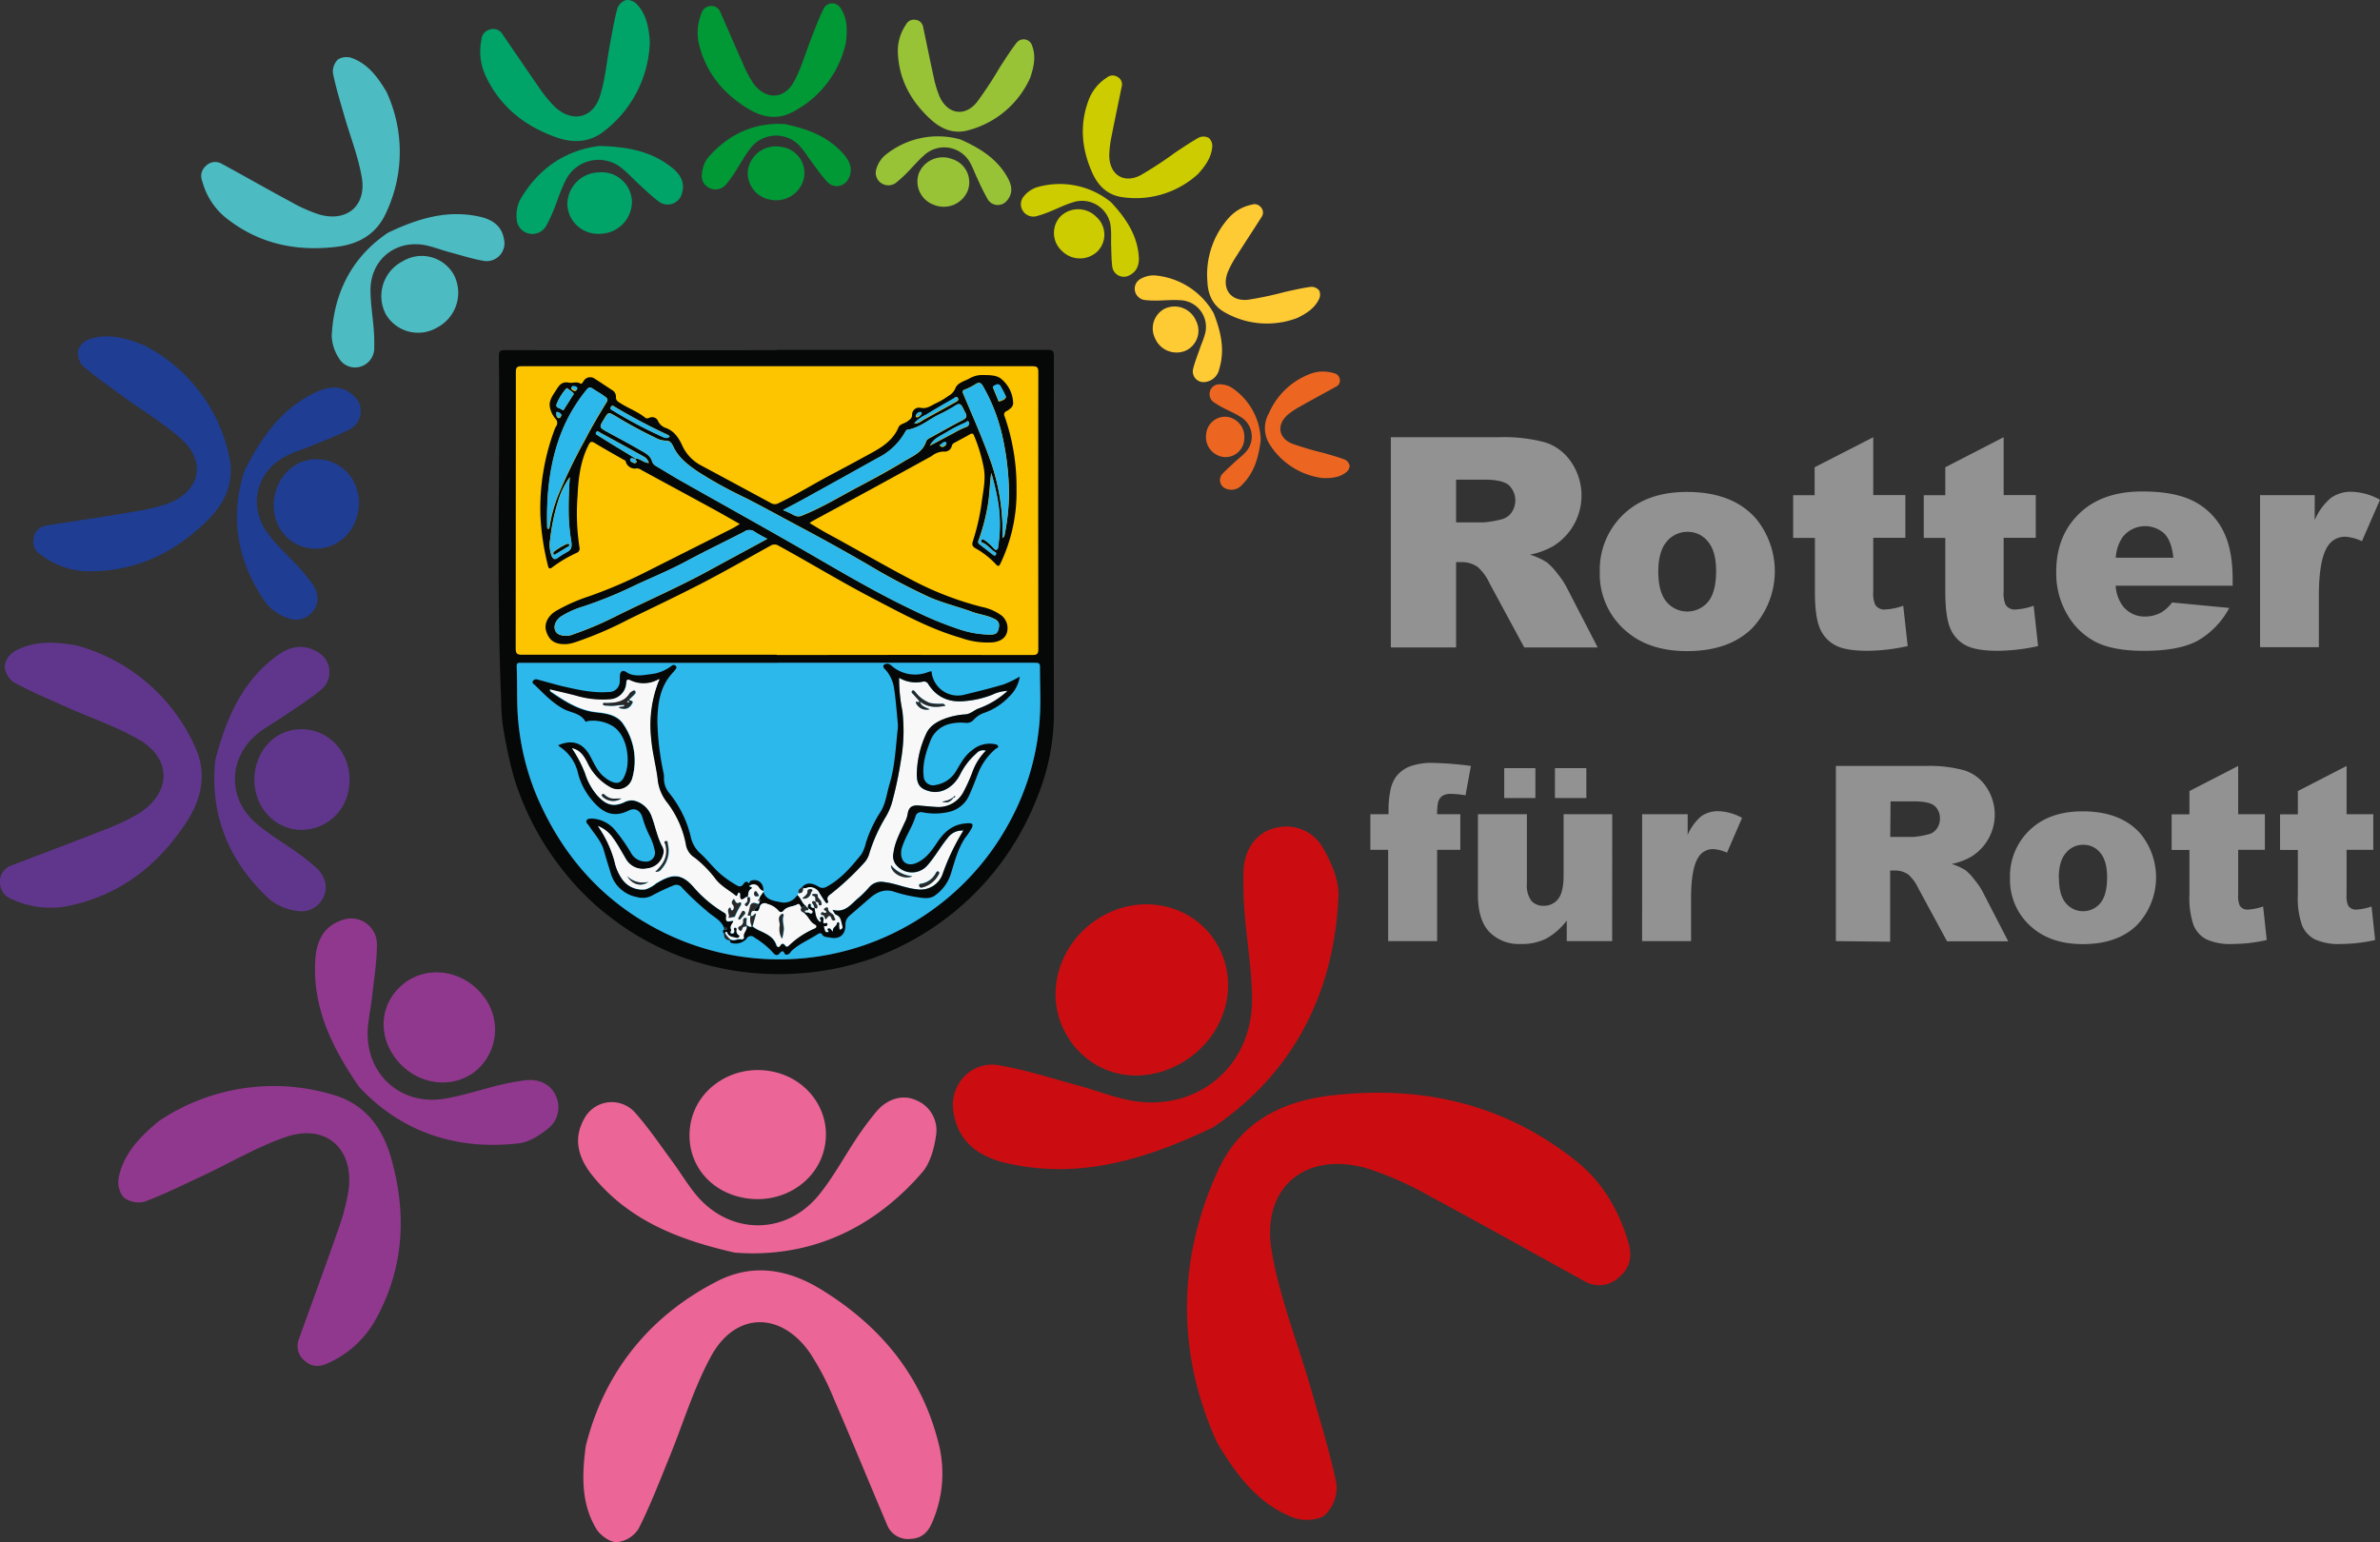 <svg xmlns="http://www.w3.org/2000/svg" xmlns:xlink="http://www.w3.org/1999/xlink" viewBox="0 0 534.8 346.57"><rect x="0" y="0" width="534.8" height="346.57" fill="#333333" stroke="none"/><defs><style>.cls-1{fill:none;}.cls-2{clip-path:url(#clip-path);}.cls-3{fill:#060808;}.cls-4{fill:#fdc500;}.cls-5{fill:#2db8ec;}.cls-6{fill:#f8f8f8;}.cls-7{fill:#282828;}.cls-8{fill:#919291;}.cls-9{fill:#cb0d11;}.cls-10,.cls-11,.cls-12,.cls-13,.cls-14,.cls-15,.cls-16,.cls-17,.cls-18,.cls-19,.cls-20,.cls-9{fill-rule:evenodd;}.cls-10{fill:#ec6597;}.cls-11{fill:#90388e;}.cls-12{fill:#60368d;}.cls-13{fill:#1f3d92;}.cls-14{fill:#4cbcc2;}.cls-15{fill:#00a469;}.cls-16{fill:#009936;}.cls-17{fill:#98c337;}.cls-18{fill:#cc0;}.cls-19{fill:#fecb35;}.cls-20{fill:#ec6622;}</style><clipPath id="clip-path" transform="translate(-15.07 -17.37)"><rect class="cls-1" x="127.11" y="96.01" width="124.78" height="140.28"/></clipPath></defs><g id="Wappen"><g class="cls-2"><g class="cls-2"><path class="cls-3" d="M189.58,96Q220,96,250.5,96c1,0,1.39.18,1.39,1.33q-.06,40.46,0,80.93a50.27,50.27,0,0,1-3.63,18A63.89,63.89,0,0,1,239,212.64a62.53,62.53,0,0,1-27.92,20.12,62.07,62.07,0,0,1-16,3.34,63.37,63.37,0,0,1-19.75-1.53A60.36,60.36,0,0,1,152,223.34a57.7,57.7,0,0,1-9.63-9.37,63.81,63.81,0,0,1-11.77-21.7A102.72,102.72,0,0,1,128,180a47.08,47.08,0,0,1-.32-5.46c-1.09-25.71-.19-51.42-.51-77.14,0-1.12.31-1.34,1.37-1.34q30.53.06,61.05,0m0,68.47q28.72,0,57.45,0c1.06,0,1.29-.27,1.29-1.31q0-31.12,0-62.26c0-1-.2-1.32-1.29-1.32q-57.39,0-114.78,0c-1.05,0-1.31.25-1.31,1.31q.06,31.08,0,62.15c0,1.15.27,1.43,1.43,1.43q28.61-.06,57.21,0m.39,1.81H136.86c-1.64,0-3.28,0-4.92,0-.6,0-.8.14-.78.79.08,2.59.07,5.19.12,7.78a57.12,57.12,0,0,0,4.59,21.83c5.34,12.31,13.59,22,25.39,28.65a58.8,58.8,0,0,0,80.63-23.23A56.28,56.28,0,0,0,248.74,178c.17-3.31,0-6.61,0-9.92,0-1.71.07-1.71-1.68-1.71H190" transform="translate(-15.07 -17.37)"/><path class="cls-4" d="M189.6,164.51q-28.6,0-57.21,0c-1.16,0-1.43-.28-1.43-1.43Q131,132,131,101c0-1.06.26-1.31,1.31-1.31q57.39,0,114.78,0c1.09,0,1.29.3,1.29,1.32q-.06,31.14,0,62.26c0,1-.23,1.31-1.3,1.31q-28.71-.06-57.44,0" transform="translate(-15.07 -17.37)"/><path class="cls-5" d="M190,166.32h57.08c1.75,0,1.69,0,1.68,1.71,0,3.31.16,6.61,0,9.92a56.28,56.28,0,0,1-6.85,24.18,58.23,58.23,0,0,1-19.57,21.26,58.78,58.78,0,0,1-61.06,2c-11.8-6.6-20-16.34-25.39-28.65a57.12,57.12,0,0,1-4.59-21.83c-.05-2.59,0-5.19-.12-7.78,0-.65.18-.8.78-.79,1.64,0,3.28,0,4.92,0H190" transform="translate(-15.07 -17.37)"/><path class="cls-3" d="M196.9,134.87c1.57.92,3,1.84,4.58,2.67,6.34,3.44,12.56,7.09,19,10.43a71.25,71.25,0,0,0,15.25,5.81,11,11,0,0,1,4.05,1.68,3.64,3.64,0,0,1,1.61,3.85c-.35,1.59-1.68,2.22-3.21,2.42a17.68,17.68,0,0,1-7.18-1c-6.76-1.94-12.88-5.26-19.06-8.5C204.47,148.39,197.33,144,190,140a1.64,1.64,0,0,0-1.77,0c-5.13,2.84-10.22,5.75-15.42,8.45-5.46,2.82-11,5.45-16.54,8.14a83.07,83.07,0,0,1-11.84,5.08,8.38,8.38,0,0,1-2.21.47c-2.47.07-3.79-.81-4.44-3-.46-1.52.36-3.31,2.13-4.41a39,39,0,0,1,7.53-3.35,106.28,106.28,0,0,0,12.2-5.18l19.86-10c.56-.28,1.09-.63,1.82-1.06-2.23-1.26-4.29-2.45-6.39-3.59-5.25-2.87-10.52-5.71-15.77-8.57a1.74,1.74,0,0,0-1-.35,2.11,2.11,0,0,1-2.49-1.56c-.08-.25-.34-.31-.54-.42-2.15-1.23-4.32-2.44-6.43-3.72-.7-.43-1-.31-1.34.38-1.88,3.64-2.33,7.59-2.51,11.58a50,50,0,0,0,.44,11.53,1,1,0,0,1-.64,1.2,29.75,29.75,0,0,0-5.54,3.29c-.58.45-.78.13-.9-.36a57.89,57.89,0,0,1-1.71-11.32A50.79,50.79,0,0,1,139.65,114a4.3,4.3,0,0,1,.34-.76,1.34,1.34,0,0,0-.16-1.83,5.57,5.57,0,0,1-1.24-2.83c-.12-1.23.67-2.36,1.34-3.38s1.22-2.19,3-1.83c.74.16,1.64-.3,2.49.17.43.24.58-.26.79-.53a1.71,1.71,0,0,1,2.51-.52c1.32.82,2.6,1.71,3.9,2.55a1.66,1.66,0,0,1,.86,1.49c-.06.82.41,1.09,1,1.45,1.81,1.17,3.88,1.89,5.57,3.26.37.3.67.08,1,0a1.43,1.43,0,0,1,1.85.67,2.91,2.91,0,0,0,1.76,1.63c2,.72,3,2.36,3.81,4.16a9.58,9.58,0,0,0,4.38,4.4q7.75,4.16,15.49,8.35a1.68,1.68,0,0,0,1.68,0c3.78-1.81,7.34-4,11.05-6q4.92-2.59,9.8-5.27c2.53-1.39,4.91-2.92,6.1-5.78.32-.77,1.4-.84,2.05-1.36.49-.4,1-.63,1-1.45a1.57,1.57,0,0,1,1.87-1.58c1.56.35,2.56-.63,3.75-1.13a17.21,17.21,0,0,0,2.56-1.54,3.49,3.49,0,0,0,1.56-1.73c.46-1.18,1.88-1.54,3-2.1a5.91,5.91,0,0,1,2.6-.85c1.52,0,3.36-.08,4.48.7a7.26,7.26,0,0,1,2.89,5.53c.06.89-.76,1.47-1.5,1.89a.8.8,0,0,0-.42,1.15,48.07,48.07,0,0,1,2.68,16.31,37.07,37.07,0,0,1-3.52,16.58c-.26.52-.44,1.14-1.13.35a18.84,18.84,0,0,0-4.6-3.59c-.74-.44-.8-.87-.54-1.65a49.31,49.31,0,0,0,2-8.94c.32-2.41.86-4.77.47-7.23a35.76,35.76,0,0,0-2.24-7.52c-.2-.5-.47-.52-.9-.27-1.15.66-2.31,1.27-3.47,1.9a1.05,1.05,0,0,0-.61.69,1.61,1.61,0,0,1-1.79,1.29,4.35,4.35,0,0,0-2.71,1q-7.4,4.08-14.8,8.11c-4.07,2.22-8.14,4.41-12.21,6.62a3.84,3.84,0,0,0-.44.35m23.53-22.38c.91.11,1.53-.52,2.24-.91,2.37-1.29,4.72-2.6,7.08-3.9.37-.2.76-.46.48-.91s-.64,0-.9.13c-2.1,1.21-4.2,2.41-6.26,3.69a7.1,7.1,0,0,0-2.62,1.92l-.13.11.09,0s0-.1,0-.15m-62.62,7.89c1.08,0,1.83,1,3,1a2.29,2.29,0,0,0-1.25-1.48c-3.23-1.8-6.47-3.57-9.72-5.34-.24-.13-.55-.48-.82-.08s.18.62.44.79c1.45.91,2.9,1.8,4.36,2.69l4,2.43c-.33.34-1-.48-1.16.3-.07.36.31.52.6.64a.59.59,0,0,0,.67,0c.4-.37-.29-.59-.13-.93M237.14,160c1.81,0,2.08-.21,2.36-1.66s-.7-1.78-1.59-2.16c-1.39-.59-2.91-.77-4.33-1.29-3.32-1.23-6.8-2-10-3.48a147.17,147.17,0,0,1-13.81-7.35q-6.94-4-14.07-7.83c-4.31-2.28-8.58-4.65-12.92-6.88a97.61,97.61,0,0,1-10.91-6c-2.16-1.49-4.3-3.08-5.47-5.55-.4-.84-.71-1.45-1.85-1.41a5.13,5.13,0,0,1-2.26-.68,100.15,100.15,0,0,1-8.88-4.82c-1.64-.94-1.63-1-2.59.61-1.18,1.92-1.18,1.92.85,3,2.37,1.3,4.77,2.57,7.11,3.93,1.09.63,2.35,1.19,2.77,2.49a1.82,1.82,0,0,0,.89,1.14c1.69,1,3.35,2,5,3,8.58,4.85,17.18,9.63,25.73,14.52,9.07,5.19,18,10.63,27.46,15.09a77.93,77.93,0,0,0,10.16,4.16,22.13,22.13,0,0,0,6.34,1.13m-49.7-21.52a28.66,28.66,0,0,1-2.77-1.54,2,2,0,0,0-2.41,0c-4.23,2.18-8.53,4.24-12.73,6.49-3.66,2-7.47,3.58-11.24,5.29a94.33,94.33,0,0,1-12.14,5,20.53,20.53,0,0,0-4.79,2.11c-1.9,1.12-2.24,3.39-.66,4.19a4.22,4.22,0,0,0,3.27-.07,75.35,75.35,0,0,0,9.66-4.12c7-3.46,14.08-6.54,20.9-10.27,4.22-2.31,8.46-4.59,12.91-7M191,132a22.26,22.26,0,0,1,2.39,1.11,2.08,2.08,0,0,0,2.1.06c4.34-1.74,8.31-4.19,12.43-6.36,3.48-1.84,7-3.72,10.33-5.77,1.88-1.15,4.17-2,4.94-4.44.12-.42.55-.66,1-.88,2.41-1.32,4.8-2.68,7.24-3.94.83-.43,1-.87.57-1.66-.26-.44-.46-.92-.71-1.37s-.66-.76-1.32-.34a36.39,36.39,0,0,1-3.77,2.08c-2.39,1.15-4.42,3-7.16,3.47a.56.56,0,0,0-.45.34,14.36,14.36,0,0,1-6.25,6q-8,4.49-16.09,8.94c-1.65.91-3.33,1.79-5.2,2.79m-52.76,4.25c.32-.19.29-.54.34-.84a33,33,0,0,1,1.74-6.41,121.81,121.81,0,0,1,6.21-12.87c1.47-2.87,3.13-5.64,4.81-8.39.32-.52.24-.79-.25-1.16-.9-.68-1.88-1.21-2.8-1.83-.67-.45-1-.33-1.45.24a36.58,36.58,0,0,0-5.45,9.1c-2.83,7-3.6,14.32-3.39,21.79a.37.37,0,0,0,.24.37m102.1,2a1.15,1.15,0,0,0,.47-.89,48.76,48.76,0,0,0,.94-9,60.81,60.81,0,0,0-1.62-13.57A40,40,0,0,0,236,104.26c-.42-.79-.86-1.15-1.76-.54a12.52,12.52,0,0,1-2.34,1.18c-.57.24-.63.45-.38,1,2.23,5.29,4.58,10.52,6.45,16a48.93,48.93,0,0,1,2.35,13.32c.06,1,0,2,0,3m-97.22-13.62a17.4,17.4,0,0,0-2.62,5.35,45.12,45.12,0,0,0-1.79,8.61,6.91,6.91,0,0,0,.38,3.86c.29.6.64.75,1.21.38a22.36,22.36,0,0,1,2.22-1.4c1-.48,1.06-1.2.95-2.15a47.23,47.23,0,0,1-.6-5.82,86.87,86.87,0,0,1,.25-8.83m94.7-1c-.38,2.59-.35,5.18-.85,7.72a43.74,43.74,0,0,1-2,7.47.64.64,0,0,0,.16.85l3.11,2.41c.21.16.45.24.59-.06a.36.36,0,0,0-.17-.57c-1-.55-1.63-1.64-2.74-2.06-.29-.11-.54-.31-.33-.62s.49-.17.74,0a12.21,12.21,0,0,1,1.87,1.65c.22.22.44.59.77.5s.36-.55.41-.9a31.79,31.79,0,0,0-.08-10.07,52.31,52.31,0,0,0-1.5-6.32m-72.28-8.17c-.09-.1-.14-.22-.24-.27-4.12-1.91-8.12-4-12-6.34-.28-.16-.62-.5-.91,0s.15.64.44.81a99.11,99.11,0,0,0,11,5.83c.52.23,1.19.59,1.78,0M142.44,104.6a2.44,2.44,0,0,0-.28.25,12.51,12.51,0,0,0-2,3.31c-.3.91.7.88,1.14,1.24s.57-.14.73-.4c.54-.83,1.06-1.66,1.58-2.5.18-.28.57-.58.2-.92a13.73,13.73,0,0,0-1.35-1m81.52,13,5.63-3a17.48,17.48,0,0,1,2.58-1.24.79.79,0,0,0,.58-1c-.25-.58-.61,0-.86.09a30.35,30.35,0,0,0-3.95,2c-1.44.94-3.19,1.49-4,3.26m17.15-11.09a22.64,22.64,0,0,0-1.28-2.45c-.36-.53-1-.24-1.4,0s-.11.62,0,.91c.26.66.55,1.31.82,2,.12.29.16.73.6.5s1.07-.29,1.25-.93m-99.85,4.06a1.46,1.46,0,0,0-.91-.64c-.36-.07-.25.27-.25.48,0,.39.14.77.53.81s.49-.33.63-.65m84.92,6.77c.58.64,1,.35,1.39,0,.16-.17.3-.51,0-.6-.58-.22-.84.42-1.43.63m-4-7c0-.26-.16-.39-.37-.37a1,1,0,0,0-.9.65.28.28,0,0,0,.27.41c.44,0,.69-.45,1-.69m-77.37-5.68c-.08-.32-.38-.42-.68-.5s-.64,0-.64.32.35.5.66.61.5-.11.66-.43" transform="translate(-15.07 -17.37)"/><path class="cls-6" d="M194.24,218.56l.28-.47c.86.09,1-.46,1-1.14a2.41,2.41,0,0,0,.6,0,2.35,2.35,0,0,1,3.12,1.14c.42.67.85,1.34,1.3,2,.09.13.2.4.44.22s.22-.32.17-.39c-.48-.77.09-1.27.55-1.6a59.93,59.93,0,0,0,7.5-7,5,5,0,0,0,1.24-2.25,36.54,36.54,0,0,1,3.66-8.11,14,14,0,0,0,1.5-3.58,86.26,86.26,0,0,0,1.87-8.87,38.36,38.36,0,0,0,.37-11.37,36.11,36.11,0,0,1-.73-7.44,7.34,7.34,0,0,0,5.16.9,1.12,1.12,0,0,1,1.44.6c2,3.08,4.92,4.14,8.45,3.7a21.34,21.34,0,0,0,5.89-1.4,8.25,8.25,0,0,1,3.28-.85l0,0c0,.3-.26.37-.42.53a19,19,0,0,1-6.07,3.49c-.94.41-1.72,1.19-2.79,1.27a16.66,16.66,0,0,0-4.54.92c-1.82.68-3.54,1.65-4.34,3.52a22.14,22.14,0,0,0-2.07,9.22c0,2.14.76,3.07,2.84,3.61,2.86.76,5.55-1.13,6.88-3.74a15.57,15.57,0,0,1,3.69-4.79,2,2,0,0,1,2.12-.59,13,13,0,0,0-3,4.72,37.26,37.26,0,0,1-2,4.48,6.29,6.29,0,0,1-6.11,3.45c-1.27-.06-2.54-.19-3.81-.3-1.69-.15-2.45.33-2.69,2a6.35,6.35,0,0,1-.66,1.83c-1,2.21-2.2,4.33-2.5,6.78a3.16,3.16,0,0,0,.36,2.39,4.58,4.58,0,0,0,7.19.51c1.77-2,3-4.29,4.69-6.32a3.92,3.92,0,0,1,3.47-1.57l0,0a49.24,49.24,0,0,0-4.57,9.51A5.28,5.28,0,0,1,221,217.2c-2.49-.25-4.78-1.34-7.27-1.61a3.53,3.53,0,0,0-3.23,1,24.66,24.66,0,0,1-2.43,2.47c-1.72,1.35-3,3.57-5.95,2.76.34.5.5,1,.79,1.1,1.17.46,1.11,1.49,1.41,2.44.24.79-.26.66-.56,1a2.83,2.83,0,0,1-.13-1.38c0-.17,0-.34-.21-.36s-.27.09-.27.14c0,.82-1.19,1-.9,2-.46-.32-.6-1-1.13-.7-.38.17.29.52.06.76-.88.2-.75-.52-.93-.93-.27-.61.32-.3.49-.44a.75.75,0,0,0,.24-.37.23.23,0,0,0-.29-.28c-1,.26-.6-.4-.6-.84,0-.28-.07-.6-.47-.53s-.42.32-.2.61.18.33-.09.54c-1.09-.82-1-2.09-1.28-3.23.5.33.72.23.65-.4,0-.35-.48-.53-.35-.94.27,0,.59-.08.66.32s.09.6.48.47.18-.46.13-.71c-.12-.63-1-.9-.77-1.7a1.86,1.86,0,0,0-1.14-.1c-.18.06-.14.37,0,.38.94.11.4,1,.71,1.37-.25.14-.52-.31-.75,0s.1.48.22.71.15.43.23.64c-.31.17-.51,0-.72-.2s.21-.77-.35-.64c-.38.09-.25.6-.34.92-.33,0-.35-.4-.59-.52-.88-.6-1.06-1.75-1.87-2.41M227.5,176a.72.72,0,0,0-.77-.48,11.38,11.38,0,0,1-2.73-.19,7.43,7.43,0,0,1-3.21-2.4c-.2-.22-.44-.62-.75-.31s.08.56.28.79l1.31,1.47c.09.76-1.16-.43-.65.61a2.58,2.58,0,0,0,3,1.25c-1.71-.7-1.89-.84-2.22-1.77,1.82,1.48,3.72,1.4,5.74,1m-1.39,37.68c0-.32-.08-.43-.24-.47-.31-.07-.4.19-.52.38a4.49,4.49,0,0,1-3.13,2.34c-.32.05-.72.06-.6.52s.49.42.87.29a5.77,5.77,0,0,0,3.26-2.45l.36-.61m-6,.6a7,7,0,0,1-4.83-2.5c.07,1.9,2.91,3.34,4.83,2.5M200.61,224c.51-.6.91-1.41,1.34-.12a.47.47,0,0,0,.67.31c.37-.22-.07-.44-.08-.65-.07-1-1.49-1-1.4-2.06,0-.17-.51-.17-.74,0s-.19.4.15.55.37.45-.05.51-.74-.41-.92.09.57.24.68.6a5.78,5.78,0,0,0,.35.76m-5.24-4.68a1.59,1.59,0,0,0,1.92-1.28c.08-.26.66-.47.17-.77s-1,.07-.94.41c0,.79-.57,1-1.15,1.64m31.4-21.79c1,.44,1.94.13,2.69-1.1a4.89,4.89,0,0,1-2.69,1.1m2.67-.86a.28.28,0,0,0,.26-.32s.19-.21,0-.1a1.79,1.79,0,0,0-.35.28l.14.14" transform="translate(-15.07 -17.37)"/><path class="cls-3" d="M198.08,221.38c.26,1.14.19,2.41,1.28,3.23.27-.21.23-.36.09-.54s-.18-.53.2-.61.47.25.47.53c0,.44-.39,1.1.6.84a.24.24,0,0,1,.29.28.8.8,0,0,1-.23.37c-.18.14-.77-.17-.5.44.18.41.05,1.13.93.93.23-.24-.44-.59-.06-.76.53-.26.67.38,1.13.7-.29-1,.88-1.21.9-2,0,0,.18-.15.27-.14s.22.2.21.36a3,3,0,0,0,.13,1.38c.3-.29.8-.16.56-1-.3-.95-.24-2-1.41-2.44-.29-.11-.45-.59-.79-1.1,2.91.81,4.23-1.41,5.95-2.76a24.66,24.66,0,0,0,2.43-2.47,3.53,3.53,0,0,1,3.23-1c2.49.27,4.78,1.36,7.27,1.61a5.28,5.28,0,0,0,5.93-3.67,49.24,49.24,0,0,1,4.57-9.51c0-.05,0-.11,0-.16l-.08,0,.1.14a3.94,3.94,0,0,0-3.47,1.57c-1.67,2-2.92,4.36-4.69,6.32a4.58,4.58,0,0,1-7.19-.51,3.16,3.16,0,0,1-.36-2.39c.3-2.45,1.52-4.57,2.5-6.78a6.24,6.24,0,0,0,.66-1.83c.24-1.68,1-2.16,2.69-2,1.27.11,2.55.24,3.81.31a6.31,6.31,0,0,0,6.11-3.46,37.26,37.26,0,0,0,2-4.48,13,13,0,0,1,3-4.72,2,2,0,0,0-2.12.59,15.57,15.57,0,0,0-3.69,4.79c-1.33,2.62-4,4.5-6.88,3.75-2.08-.55-2.79-1.48-2.84-3.62a22.14,22.14,0,0,1,2.07-9.22c.8-1.87,2.52-2.84,4.34-3.52a16.73,16.73,0,0,1,4.54-.92c1.07-.08,1.85-.86,2.79-1.27a19,19,0,0,0,6.07-3.49c.17-.16.43-.23.42-.53l.12-.12h-.1a.76.76,0,0,0,0,.15,8.42,8.42,0,0,0-3.28.85,21.34,21.34,0,0,1-5.89,1.4c-3.53.44-6.46-.62-8.45-3.7a1.13,1.13,0,0,0-1.44-.6,7.34,7.34,0,0,1-5.16-.9,36.11,36.11,0,0,0,.73,7.44,38.36,38.36,0,0,1-.37,11.37,86.26,86.26,0,0,1-1.87,8.87,13.87,13.87,0,0,1-1.5,3.58,36.54,36.54,0,0,0-3.66,8.11,5.09,5.09,0,0,1-1.24,2.26,60.6,60.6,0,0,1-7.5,7c-.46.33-1,.83-.55,1.6.05.07-.07.31-.17.39s-.35-.09-.44-.22c-.45-.66-.88-1.33-1.3-2a2.35,2.35,0,0,0-3.12-1.14,2.41,2.41,0,0,1-.6,0l-.12-.35c1.2-1.11,2.42-.64,3.57,0a1.67,1.67,0,0,0,1.78.09c3.28-1.76,5.63-4.53,7.89-7.35a8.69,8.69,0,0,0,1-2.56,28.51,28.51,0,0,1,3.11-6.69c1.36-2,1.54-4.3,2.2-6.49,1.23-4.07,1.39-8.3,1.85-12.48a5.74,5.74,0,0,0,0-1.31c-.25-2.61-.44-5.22-.83-7.8a8,8,0,0,0-1.81-4c-.31-.37-.94-.81-.4-1.29a1.29,1.29,0,0,1,1.55.17,8,8,0,0,0,8.39,1.48c.22-.08.46-.11.69-.17a5.92,5.92,0,0,0,7.6,5.23c2.9-.71,5.8-1.41,8.65-2.27a25.38,25.38,0,0,0,3.58-1.74,7.74,7.74,0,0,1-2.31,4.43,14.16,14.16,0,0,1-5.77,3.75,5.6,5.6,0,0,0-2.26,1.51,2.12,2.12,0,0,1-1.91.7,10.4,10.4,0,0,0-3.1.16,6.18,6.18,0,0,0-4.71,3.82c-1,2.58-1.85,5.17-1.54,8a2.11,2.11,0,0,0,2.63,2A6.54,6.54,0,0,0,230,190.5c1-1.67,1.93-3.42,3.58-4.58a6,6,0,0,1,5-1.31c.28.07.7.1.77.48s-.33.41-.54.57a13.92,13.92,0,0,0-4.11,5.91c-.64,1.67-1.28,3.35-2.07,5a6.57,6.57,0,0,1-4,3.19,14,14,0,0,1-6.28.16,1.28,1.28,0,0,0-1.56.93c-.72,2.41-2.24,4.48-3,6.88a4.33,4.33,0,0,0-.23,1.17c-.1,2.31,1.48,3.32,3.58,2.35s3.34-2.79,4.56-4.61c1.5-2.25,3.36-3.93,6.19-4.2a7.91,7.91,0,0,1,.84-.06c.7,0,1.13.14.71,1.07a15.37,15.37,0,0,1-1.45,2.16c-1.69,2.5-2.39,5.35-3.26,8.16a9.42,9.42,0,0,1-3.54,4.83c-1.12.84-2.54.65-3.82.43a31.52,31.52,0,0,1-5.23-1.2c-2.25-.79-4,0-5.59,1.37s-3.07,2.67-4.62,4a2.59,2.59,0,0,0-.89,2.12c0,2.18-1.38,3.21-3.46,2.76-.69-.15-1.4,0-1.84-.8-.18-.32-.67-.11-.88,0-1.95,1.3-4.18,2.15-5.9,3.78-.2.19-.31.49-.54.63s-.82.53-1.08-.1-.68-.48-1-.06c-.67.84-1.18.44-1.68-.18a18.56,18.56,0,0,0-4.06-3.27,1.11,1.11,0,0,0-1.81.3,3.31,3.31,0,0,1-3.45.88c-.21-.09-.21-.32-.24-.51a.25.25,0,0,0,.11-.19c.82.46,1.67-.31,2.5,0,.09,0,.45-.27.43-.31-.46-1,.76-1.7.57-2.66l0-.3c.4.13.72.59,1.22.26l.08,0,.08,0a9.69,9.69,0,0,0,2,1.14c1.39.64,2.8,1.33,3.36,3,.21.6.55.65.91.12s.77-.37,1.05,0,.49.36.83.05a19.89,19.89,0,0,1,5.79-3.84c.62-.26.38-.7.05-.85-1.08-.53-1.39-1.73-2.25-2.43,0-.12,0-.24.05-.36a5.41,5.41,0,0,1,.82.09c.28.06.57.44.8,0s-.23-.49-.46-.67l-.47-.35,0,0c.09-.32,0-.83.34-.92.56-.13.15.46.35.64s.41.37.72.21l0,0" transform="translate(-15.07 -17.37)"/><path class="cls-3" d="M177.71,225.76c-.74-1.74-2.49-2.41-3.75-3.6a63.93,63.93,0,0,1-5.57-5.22,1.61,1.61,0,0,0-2.09-.53,46.91,46.91,0,0,0-4.75,2.25,4.51,4.51,0,0,1-3.36.31,7.51,7.51,0,0,1-5.85-5.25c-.52-1.71-1.07-3.41-1.55-5.14-.6-2.19-2.17-3.78-3.36-5.61-.24-.38-.8-.74-.55-1.21s.92-.43,1.43-.41a7.19,7.19,0,0,1,5.18,2.85,38.08,38.08,0,0,1,3.34,4.8,3.71,3.71,0,0,0,3.22,2,2,2,0,0,0,2.12-2.58,12.25,12.25,0,0,0-1.16-3.25,22.83,22.83,0,0,1-1.55-4c-.49-1.66-1.68-2.37-3.16-1.62-4,2-6.49-.22-8.49-2.7a15.32,15.32,0,0,1-2.84-5.62,9.63,9.63,0,0,0-4.24-6.11c-.09-.05-.13-.17-.2-.27,3.19-1.37,5.55-.52,7.18,2.49.92,1.7,1.66,3.55,3.3,4.77.19.14.37.31.57.43,2.07,1.28,3.19,1,4-1.21,1.17-2.94.51-8.73-2.87-10.8a8.54,8.54,0,0,0-5.41-1.13c-.25,0-.56.35-.76,0-1.11-1.78-3.19-1.83-4.81-2.69-2.58-1.39-4.51-3.49-6.57-5.47-.19-.18-.66-.39-.31-.86a.88.88,0,0,1,1.07-.27c1.81.48,3.6,1,5.42,1.46,3.45.78,6.9,1.61,10.49,1.32a2.39,2.39,0,0,0,2.5-2.48c.06-.73-.11-1.67.42-2.13s1.2.34,1.8.55c1.75.64,3.45.2,5.16,0A9.39,9.39,0,0,0,166,167a.64.64,0,0,1,.95.06c.28.31,0,.61-.16.85s-.62.71-.93,1.08c-2.56,3-3,6.69-3.07,10.42a61.38,61.38,0,0,0,1.42,11.84,6,6,0,0,1,.06.95,5.1,5.1,0,0,0,1.23,3.46,24.51,24.51,0,0,1,4.76,9.66,7.08,7.08,0,0,0,2.16,3.83c1.56,1.4,2.83,3.12,4.42,4.53a24.36,24.36,0,0,0,3.69,2.61c.54.33,1.07.48,1.56-.19.26-.35.59-.88,1.21-.28.21.2.14-.42.56-.54,1.59-.46,2.84.55,2.77,2.37h0c-.55,0-.83-.45-1.12-.82a1.36,1.36,0,0,0-2.13-.24c.3.13,1,.27.44.59-.85.51-.51,1.36-.83,2l0,0c-.18-.23-.39-.09-.51,0-.95.76-1.25.4-1.18-.65a.44.44,0,0,0-.27-.48c-.36.11-.2,1.13-.82.64-1.46-1.19-3.18-2.07-4.39-3.6a25.15,25.15,0,0,0-4.75-4.86,4.3,4.3,0,0,1-2-3.08,22.19,22.19,0,0,0-4.14-9.25,10.05,10.05,0,0,1-2.12-4.79c-.33-3.19-1.24-6.29-1.51-9.52a27.19,27.19,0,0,1,1.79-13.31l.15-.13c-.09-.14-.19-.09-.28,0a6.85,6.85,0,0,1-6.32.2c-.66-.32-.83-.12-.88.53a3.92,3.92,0,0,1-3.62,3.73,20.94,20.94,0,0,1-7.75-.81c-1.89-.49-3.81-.92-5.87-1.42.16.29.19.43.27.48,3.15,2.14,6.29,4.22,10.27,4.64,2.23.23,4.7.59,6.05,2.67a14.42,14.42,0,0,1,2,12.18,3.38,3.38,0,0,1-5,2A12.39,12.39,0,0,1,147,188.7c-.72-1.36-1.51-2.69-3.37-3.12a27.59,27.59,0,0,1,2.94,5.63,13.94,13.94,0,0,0,2.83,5.06c1.53,1.6,3.08,2.74,5.92,1.45a3.47,3.47,0,0,1,2.53-.33,5.65,5.65,0,0,1,3.75,3.7c.82,2.19,1.21,4.53,2.36,6.62a2.23,2.23,0,0,1,.17,1.73,4.16,4.16,0,0,1-3.66,3.15,4.4,4.4,0,0,1-4.73-2.1c-1-1.59-1.83-3.27-2.93-4.76a7.23,7.23,0,0,0-3.35-2.66,25.5,25.5,0,0,1,3.74,8,10.7,10.7,0,0,0,1.76,4,5.49,5.49,0,0,0,5.2,2.2,7.11,7.11,0,0,0,2.37-1.33c3.34-2,5.43-2.48,8.24.6a27.86,27.86,0,0,0,7.09,6c.52.28.45.72.4,1.12-.11.9.41.91,1,.76.36-.09.78-.13.5.32s-.68,1-.34,1.66c.08.15-.52.67.05.78s.73-.32.55-.87a.29.29,0,0,1,.28-.42c.36,0,.35.27.32.5a1.13,1.13,0,0,0,.32,1.08c.16.14.47.15.26.49a.5.5,0,0,1-.61.25c-.77-.24-1.7-.2-2.08-1.15-.12-.29-.28-.37-.48,0l-.22.26c-.11-.31-.55-.59-.09-1,.26,0,.64.11.66-.21a.38.38,0,0,0-.64-.29" transform="translate(-15.07 -17.37)"/><path class="cls-3" d="M194.24,218.56c.81.66,1,1.81,1.87,2.41-.33.2-.87,0-1,.5-.24-.37-.39-1.14-.92-.83-1,.57-2.28.4-3.1,1.41-.33.41-.82.52-1.31-.16a4.85,4.85,0,0,0-2.34-1.34,1.13,1.13,0,0,0-1.74.88c-.13.51-.31.91-1,.68-.22-.72.86-.86.71-1.56.29-.06.22-.31.26-.5s.35-.11.36-.19c0-.31-.28-.27-.45-.37.14-.73.79-1.18,1-1.85h0c.48,2,2.41,2.19,3.84,2.48a3.46,3.46,0,0,0,3.78-1.57" transform="translate(-15.07 -17.37)"/><path class="cls-7" d="M195.42,216.6l.12.35c0,.68-.16,1.23-1,1.14-.3-.86.5-1.06.9-1.49" transform="translate(-15.07 -17.37)"/><path class="cls-7" d="M177.78,227.22,178,227a5.59,5.59,0,0,0,1.25,1.57.25.25,0,0,1-.11.19c-.85-.14-1.48-.48-1.36-1.5" transform="translate(-15.07 -17.37)"/><path class="cls-7" d="M177.71,225.76a.38.38,0,0,1,.64.29c0,.32-.4.23-.66.21a.44.44,0,0,0,0-.5" transform="translate(-15.07 -17.37)"/><path class="cls-5" d="M237.14,160a22.47,22.47,0,0,1-6.34-1.12,79.4,79.4,0,0,1-10.16-4.17c-9.47-4.46-18.39-9.9-27.46-15.09-8.55-4.89-17.15-9.67-25.73-14.52-1.7-1-3.36-2-5-3a1.79,1.79,0,0,1-.89-1.14c-.42-1.31-1.68-1.86-2.77-2.49-2.34-1.36-4.74-2.63-7.11-3.93-2-1.11-2-1.11-.85-3,1-1.58.95-1.55,2.59-.61a100.15,100.15,0,0,0,8.88,4.82,5.13,5.13,0,0,0,2.26.68c1.13,0,1.45.57,1.85,1.41,1.17,2.47,3.31,4.06,5.47,5.55a97.61,97.61,0,0,0,10.91,6c4.34,2.23,8.61,4.6,12.92,6.88q7.13,3.78,14.07,7.83a148.26,148.26,0,0,0,13.8,7.35c3.25,1.46,6.73,2.25,10.05,3.48,1.42.52,2.94.7,4.33,1.29.89.38,1.85.84,1.59,2.16S239,160,237.14,160" transform="translate(-15.07 -17.37)"/><path class="cls-5" d="M187.44,138.49c-4.45,2.42-8.69,4.7-12.91,7-6.82,3.73-13.95,6.81-20.9,10.27a75.35,75.35,0,0,1-9.66,4.12,4.22,4.22,0,0,1-3.27.07c-1.59-.8-1.24-3.07.66-4.19a20.53,20.53,0,0,1,4.79-2.11,94.92,94.92,0,0,0,12.14-5c3.77-1.71,7.58-3.33,11.24-5.29,4.2-2.25,8.5-4.31,12.73-6.49a2,2,0,0,1,2.41,0,28.66,28.66,0,0,0,2.77,1.54" transform="translate(-15.07 -17.37)"/><path class="cls-5" d="M191,132c1.87-1,3.55-1.88,5.2-2.79q8.06-4.46,16.09-8.94a14.36,14.36,0,0,0,6.25-6,.56.56,0,0,1,.45-.34c2.74-.43,4.77-2.32,7.16-3.47a36.39,36.39,0,0,0,3.77-2.08c.66-.42,1-.23,1.32.34s.45.93.71,1.37c.46.79.26,1.23-.57,1.66-2.44,1.26-4.83,2.62-7.24,3.94-.4.22-.83.46-1,.88-.76,2.46-3.05,3.29-4.93,4.44-3.37,2-6.85,3.93-10.33,5.77-4.12,2.17-8.09,4.62-12.43,6.36a2.08,2.08,0,0,1-2.1-.06A22.26,22.26,0,0,0,191,132" transform="translate(-15.07 -17.37)"/><path class="cls-5" d="M138.25,136.22a.37.37,0,0,1-.24-.37c-.21-7.47.56-14.8,3.39-21.79a36.58,36.58,0,0,1,5.45-9.1c.45-.57.78-.69,1.45-.24.92.62,1.9,1.15,2.79,1.83.5.37.58.65.26,1.16-1.68,2.75-3.34,5.52-4.82,8.39a122.76,122.76,0,0,0-6.2,12.87,33.78,33.78,0,0,0-1.75,6.41c0,.3,0,.65-.33.84" transform="translate(-15.07 -17.37)"/><path class="cls-5" d="M240.35,138.24c0-1.06.05-2,0-3A48.93,48.93,0,0,0,238,121.91c-1.87-5.45-4.22-10.68-6.45-16-.25-.59-.19-.8.38-1a12.52,12.52,0,0,0,2.34-1.18c.9-.61,1.34-.25,1.76.54a40,40,0,0,1,4.12,10.51,60.81,60.81,0,0,1,1.62,13.57,48.76,48.76,0,0,1-.94,9,1.15,1.15,0,0,1-.47.89" transform="translate(-15.07 -17.37)"/><path class="cls-5" d="M143.13,124.63a86.6,86.6,0,0,0-.25,8.82,47.23,47.23,0,0,0,.6,5.82c.11.95,0,1.67-.95,2.15a22.36,22.36,0,0,0-2.22,1.4c-.57.38-.92.22-1.21-.38a6.91,6.91,0,0,1-.38-3.86,45.12,45.12,0,0,1,1.79-8.61,17.35,17.35,0,0,1,2.62-5.34M139.65,142c1.11-.66,2.19-1.3,3.27-2,.05,0,.06-.29,0-.31s-.32-.15-.43-.1a13.84,13.84,0,0,0-2.94,1.75.6.6,0,0,0-.15.42c0,.07.15.14.23.2" transform="translate(-15.07 -17.37)"/><path class="cls-5" d="M237.83,123.65a52.31,52.31,0,0,1,1.5,6.32,31.79,31.79,0,0,1,.08,10.07c0,.35,0,.79-.41.9s-.55-.28-.77-.5a12.21,12.21,0,0,0-1.87-1.65c-.25-.17-.56-.28-.74,0s0,.51.33.62c1.11.42,1.73,1.51,2.74,2.06a.36.36,0,0,1,.17.57c-.14.3-.38.22-.59.06l-3.11-2.41a.64.64,0,0,1-.16-.85,43.74,43.74,0,0,0,2-7.47c.5-2.54.47-5.13.85-7.72" transform="translate(-15.07 -17.37)"/><path class="cls-5" d="M165.55,115.48c-.59.63-1.26.27-1.78,0a99.11,99.11,0,0,1-11-5.83c-.29-.17-.71-.33-.44-.81s.63-.17.91,0c3.91,2.29,7.91,4.43,12,6.34.1.05.15.17.24.27" transform="translate(-15.07 -17.37)"/><path class="cls-5" d="M157.83,120.4l-4-2.43c-1.46-.89-2.91-1.78-4.36-2.69-.26-.17-.76-.31-.44-.79s.58,0,.82.08c3.25,1.77,6.49,3.54,9.72,5.34a2.29,2.29,0,0,1,1.25,1.48c-1.15,0-1.9-1-3-1Z" transform="translate(-15.07 -17.37)"/><path class="cls-5" d="M142.44,104.6a13.73,13.73,0,0,1,1.35,1c.37.34,0,.64-.2.92-.52.84-1,1.67-1.58,2.5-.17.26-.24.81-.74.4s-1.43-.33-1.13-1.24a12.26,12.26,0,0,1,2-3.31,1.81,1.81,0,0,1,.28-.25" transform="translate(-15.07 -17.37)"/><path class="cls-5" d="M224,117.59c.79-1.77,2.54-2.33,4-3.26a30.35,30.35,0,0,1,3.95-2c.25-.12.61-.67.86-.09a.79.79,0,0,1-.58,1,17,17,0,0,0-2.58,1.24l-5.63,3" transform="translate(-15.07 -17.37)"/><path class="cls-5" d="M220.45,112.51a7.1,7.1,0,0,1,2.62-1.92c2.06-1.28,4.16-2.48,6.26-3.69.25-.14.6-.61.9-.13s-.11.71-.48.91c-2.36,1.3-4.71,2.61-7.08,3.9-.71.39-1.33,1-2.24.91Z" transform="translate(-15.07 -17.37)"/><path class="cls-5" d="M241.11,106.5c-.18.64-.81.7-1.25.93s-.49-.21-.6-.5c-.27-.66-.56-1.31-.82-2-.12-.29-.52-.64,0-.91s1-.53,1.4,0a22.64,22.64,0,0,1,1.28,2.45" transform="translate(-15.07 -17.37)"/><path class="cls-5" d="M141.25,110.56c-.13.32-.31.68-.62.65s-.52-.42-.53-.81c0-.21-.11-.55.25-.48a1.42,1.42,0,0,1,.9.64" transform="translate(-15.07 -17.37)"/><path class="cls-5" d="M157.81,120.38c-.16.34.53.56.13.93a.59.59,0,0,1-.67,0c-.29-.12-.67-.28-.6-.64.17-.78.83,0,1.16-.3l0,0" transform="translate(-15.07 -17.37)"/><path class="cls-5" d="M226.18,117.33c.59-.21.85-.84,1.43-.63.26.09.12.43-.05.6-.38.38-.8.67-1.38,0" transform="translate(-15.07 -17.37)"/><path class="cls-5" d="M222.22,110.3c-.32.24-.56.64-1,.69a.28.28,0,0,1-.27-.41,1,1,0,0,1,.9-.65c.21,0,.35.11.37.37" transform="translate(-15.07 -17.37)"/><path class="cls-5" d="M144.85,104.62c-.16.32-.3.56-.66.43s-.66-.26-.66-.61.35-.39.64-.32.6.18.68.5" transform="translate(-15.07 -17.37)"/><path class="cls-5" d="M220.43,112.49c0,.05,0,.1,0,.15l-.09,0,.13-.11,0,0" transform="translate(-15.07 -17.37)"/><path class="cls-7" d="M227.5,176c-2,.37-3.92.45-5.74-1,.33.93.51,1.07,2.22,1.77a2.58,2.58,0,0,1-3-1.25c-.51-1,.74.15.65-.61l-1.31-1.47c-.2-.23-.58-.5-.28-.79s.55.09.75.31a7.43,7.43,0,0,0,3.21,2.4,11.38,11.38,0,0,0,2.73.19.72.72,0,0,1,.77.48" transform="translate(-15.07 -17.37)"/><path class="cls-7" d="M226.11,213.72l-.36.61a5.77,5.77,0,0,1-3.26,2.45c-.38.13-.76.16-.87-.29s.28-.47.6-.52a4.5,4.5,0,0,0,3.13-2.33c.12-.2.21-.46.52-.39.16,0,.28.15.24.47" transform="translate(-15.07 -17.37)"/><path class="cls-7" d="M220.09,214.32c-1.92.85-4.76-.6-4.83-2.5a7,7,0,0,0,4.83,2.5" transform="translate(-15.07 -17.37)"/><path class="cls-7" d="M200.61,224a6.42,6.42,0,0,1-.35-.75c-.11-.37-.88-.07-.68-.61s.62-.05.92-.09.33-.38.05-.51-.5-.28-.15-.55.75-.18.74,0c-.09,1.08,1.33,1.1,1.4,2.06,0,.21.45.43.08.65a.47.47,0,0,1-.67-.31c-.43-1.29-.83-.48-1.34.12m.28-1.26,0,.08h.07Z" transform="translate(-15.07 -17.37)"/><path class="cls-7" d="M198.41,220.07c-.31-.41.23-1.26-.71-1.37-.1,0-.14-.32,0-.38a1.86,1.86,0,0,1,1.14.1c-.26.8.65,1.07.77,1.7,0,.25.26.58-.13.71s-.43-.19-.48-.47-.39-.32-.66-.32Z" transform="translate(-15.07 -17.37)"/><path class="cls-7" d="M195.37,219.3c.58-.6,1.2-.85,1.15-1.64,0-.34.6-.61.94-.41s-.09.51-.17.77a1.59,1.59,0,0,1-1.92,1.28" transform="translate(-15.07 -17.37)"/><path class="cls-7" d="M195.08,221.47c.16-.54.7-.3,1-.5.24.12.26.5.59.52l0,0c.11.31.09.56-.33.52s-.43.09-.36.4c0,.12,0,.24-.05.36-.28-.43-1.23-.4-.86-1.27" transform="translate(-15.07 -17.37)"/><path class="cls-7" d="M226.77,197.51a4.89,4.89,0,0,0,2.69-1.1c-.75,1.23-1.65,1.54-2.69,1.1" transform="translate(-15.07 -17.37)"/><path class="cls-7" d="M198.38,220c-.13.41.31.59.35.94.07.63-.15.73-.65.4l0,0a6.21,6.21,0,0,0-.23-.65c-.12-.23-.45-.41-.22-.71s.5.15.75,0l0,0" transform="translate(-15.07 -17.37)"/><path class="cls-7" d="M229.44,196.65l-.14-.14a1.79,1.79,0,0,1,.35-.28c.24-.11,0,.06,0,.1a.28.28,0,0,1-.26.32" transform="translate(-15.07 -17.37)"/><path class="cls-6" d="M179.25,228.53A5.59,5.59,0,0,1,178,227c.2-.32.36-.24.48,0,.38,1,1.31.91,2.08,1.15a.5.5,0,0,0,.61-.25c.21-.34-.1-.35-.26-.49a1.13,1.13,0,0,1-.32-1.08c0-.23,0-.52-.32-.5a.29.29,0,0,0-.28.42c.18.54-.06,1-.55.87s0-.63-.05-.78c-.34-.7,0-1.11.34-1.66s-.14-.41-.5-.32c-.61.15-1.13.14-1-.76,0-.41.12-.84-.4-1.12a27.86,27.86,0,0,1-7.09-6c-2.81-3.08-4.9-2.64-8.24-.6a7.28,7.28,0,0,1-2.37,1.33,5.49,5.49,0,0,1-5.2-2.2,10.7,10.7,0,0,1-1.76-4,25.5,25.5,0,0,0-3.74-8,7.23,7.23,0,0,1,3.35,2.66c1.1,1.49,2,3.17,2.93,4.76a4.4,4.4,0,0,0,4.73,2.1,4.17,4.17,0,0,0,3.66-3.15,2.23,2.23,0,0,0-.17-1.73c-1.15-2.09-1.54-4.43-2.36-6.62a5.65,5.65,0,0,0-3.75-3.7,3.47,3.47,0,0,0-2.53.33c-2.84,1.28-4.39.15-5.92-1.45a13.77,13.77,0,0,1-2.82-5.06,27.89,27.89,0,0,0-2.95-5.63c1.86.43,2.65,1.76,3.37,3.12a12.44,12.44,0,0,0,5.19,5.62,3.38,3.38,0,0,0,5-2,14.42,14.42,0,0,0-2-12.18c-1.35-2.08-3.82-2.44-6-2.67-4-.42-7.13-2.5-10.28-4.64-.08-.05-.11-.19-.27-.48,2.06.5,4,.93,5.87,1.42a20.94,20.94,0,0,0,7.75.81,3.92,3.92,0,0,0,3.62-3.73c0-.65.22-.85.88-.53a6.85,6.85,0,0,0,6.32-.21l.13.13a27.17,27.17,0,0,0-1.79,13.3c.27,3.24,1.18,6.34,1.51,9.53a10.05,10.05,0,0,0,2.12,4.79,22.19,22.19,0,0,1,4.14,9.25,4.3,4.3,0,0,0,2,3.08,25.15,25.15,0,0,1,4.75,4.86c1.21,1.53,2.93,2.41,4.39,3.6.62.49.46-.53.82-.64a.44.44,0,0,1,.27.48c-.07,1.05.23,1.41,1.18.65.12-.11.33-.25.51,0-.1.39.17.87-.31,1.17-.29.18-.38.45-.08.65s.45-.12.6-.34a1.82,1.82,0,0,0,.36-1.32c-.06-.43-.35-.28-.6-.13.32-.63,0-1.48.83-2,.53-.32-.14-.46-.44-.59a1.37,1.37,0,0,1,2.14.24c.28.36.56.8,1.11.82-.25.67-.9,1.12-1,1.85h0c-.24.16-.14.27.06.36a.23.23,0,0,0,0,.2c-.05.19,0,.44-.27.5-.72-.22-1.49-.57-1.8.55a9.57,9.57,0,0,1-.44,1.69c-.26.54.34.29.57.38l0,0a3.65,3.65,0,0,0,.27,2.41c-.5.33-.82-.13-1.22-.26,0-.32,0-.63,0-1s.25-.6-.19-.66a.49.49,0,0,0-.52.54,1.19,1.19,0,0,1-.83,1.37c-.33.13-.23.6,0,.82s.51.09.61-.31.51-.54.93-.51c.19,1-1,1.62-.57,2.66,0,0-.34.35-.43.31-.83-.35-1.68.42-2.5,0m-25.15-52c1.48.45,2.28.19,2.94-.92.16-.27.25-.58-.12-.66-.86-.18-.35-.44-.08-.7s.58-.55.84-.85a.5.5,0,0,0,.06-.65c-.2-.25-.43-.07-.63.06s-.45.24-.56.43c-1.08,1.82-2.85,2.12-4.72,2.19a5.7,5.7,0,0,1-.83,0c-.22,0-.42,0-.44.24s.24.29.42.32.56,0,.83.05c1.19.15,2.37-.22,3.61-.15-.27.7-1.06.11-1.32.68m24.64,47.17,1.16-.24c.22.06.28-.12.32-.26a16.22,16.22,0,0,1,1.27-2.4c.16-.32,0-.71-.23-.58-.95.54-.94-.41-1.35-.78-.29.42-.65.76-.18,1.32a.92.92,0,0,1,0,1.19c-.49.38-.44-.52-.69-.6-.91.79.17,1.57-.31,2.35m-16.43-10.37a1.43,1.43,0,0,0,1.39-.69,6,6,0,0,0,1.39-5.53c-.07-.27,0-.77-.43-.68s-.17.52-.1.76c.69,2.52-.38,4.39-2.25,6.14m-7.65-16.48c-.92,0-1.54.05-2.15,0a3.3,3.3,0,0,1-1.66-.89.35.35,0,0,0-.53,0c-.15.19,0,.35.16.51a3.35,3.35,0,0,0,4.18.37m6.05,18.75a4.93,4.93,0,0,1-4.74-1.29c1.16,1.9,3.11,2.46,4.74,1.29m21.76,7.16c0-.32-.08-.5-.28-.6a.29.29,0,0,0-.41.11c-.28.46-.55.93-.8,1.41a.33.33,0,0,0,0,.32c.05.06.25.11.28.08.42-.45.82-.92,1.18-1.32m3.11-4.08a3.46,3.46,0,0,0-.61-.95c-.18-.14-.42.17-.46.4s0,.68.4.71.61-.05.67-.16" transform="translate(-15.07 -17.37)"/><path class="cls-6" d="M195.08,221.47c-.37.87.58.84.86,1.27.86.7,1.17,1.9,2.25,2.43.33.15.57.58-.05.85a19.69,19.69,0,0,0-5.79,3.84c-.34.31-.53.36-.83-.05s-.67-.58-1.05,0-.7.48-.91-.12c-.56-1.63-2-2.32-3.36-3a9.69,9.69,0,0,1-2-1.14c.26-.94.52-1.87.79-2.87-.5,0-.64.85-1.22.46l0,0c.13-.53,0-1.27,1-1.06.65.23.83-.17,1-.68a1.13,1.13,0,0,1,1.74-.88,4.85,4.85,0,0,1,2.34,1.34c.49.68,1,.57,1.31.16.82-1,2.11-.84,3.1-1.41.53-.31.68.46.92.83m-4.31,6.89a13.78,13.78,0,0,0,.39-2.13c0-1-.42-2-.1-2.94.07-.21.11-.39-.12-.5s-.33.11-.47.24c-.74.71-.13,1.56-.2,2.33a4.53,4.53,0,0,0,.5,3" transform="translate(-15.07 -17.37)"/><path class="cls-7" d="M182.75,225.6c-.42,0-.82.06-.93.51s-.25.64-.61.31-.34-.69,0-.82a1.19,1.19,0,0,0,.83-1.37.49.49,0,0,1,.52-.54c.44.06.2.41.19.66s0,.63,0,1l0,.3" transform="translate(-15.07 -17.37)"/><path class="cls-7" d="M183.73,223.15c.58.39.72-.42,1.22-.46-.27,1-.53,1.93-.79,2.87l-.08,0-.08,0a3.65,3.65,0,0,1-.27-2.41" transform="translate(-15.07 -17.37)"/><path class="cls-6" d="M196,222.38c-.08-.31,0-.42.36-.4s.44-.21.33-.52l.47.35c.23.18.69.25.46.67s-.52.05-.8,0a5.41,5.41,0,0,0-.82-.09" transform="translate(-15.07 -17.37)"/><path class="cls-6" d="M231.56,204l-.1-.14.08-.05a.88.88,0,0,1,0,.17l0,0" transform="translate(-15.07 -17.37)"/><path class="cls-6" d="M241.35,172.64s0-.1,0-.15h.1l-.12.12,0,0" transform="translate(-15.07 -17.37)"/><path class="cls-6" d="M163,170.12c.09-.09.19-.14.28,0l-.15.13-.13-.13" transform="translate(-15.07 -17.37)"/><path class="cls-7" d="M184.71,222.11c-.94-.21-.83.53-1,1.06-.23-.09-.83.16-.57-.38a9.57,9.57,0,0,0,.44-1.69c.31-1.12,1.08-.77,1.8-.55.15.7-.93.84-.71,1.56" transform="translate(-15.07 -17.37)"/><path class="cls-7" d="M185.68,220.05a.28.28,0,0,1,0-.2c0-.12,0-.24,0-.36h0c.17.1.49.06.45.37,0,.08-.23.13-.36.19" transform="translate(-15.07 -17.37)"/><path class="cls-3" d="M139.65,142c-.08-.06-.23-.13-.23-.2a.6.6,0,0,1,.15-.42,13.84,13.84,0,0,1,2.94-1.75c.11,0,.3,0,.43.1s0,.27,0,.31c-1.08.66-2.16,1.3-3.27,2" transform="translate(-15.07 -17.37)"/><polygon class="cls-6" points="185.82 205.36 185.85 205.44 185.78 205.44 185.82 205.36"/><path class="cls-7" d="M154.1,176.49c.26-.57,1.05,0,1.31-.68-1.23-.07-2.41.3-3.6.15-.28,0-.56,0-.83-.05s-.43,0-.42-.32.22-.27.44-.24a5.7,5.7,0,0,0,.83,0c1.87-.07,3.64-.37,4.72-2.19.11-.19.37-.3.56-.43s.43-.31.63-.06a.5.5,0,0,1-.06.65c-.26.3-.56.57-.84.85s-.78.52.08.7c.37.08.28.39.12.66-.66,1.11-1.46,1.37-2.94.92m2.33-1.37c-.05-.08-.1-.2-.12-.19s-.23.06-.28.14.05.18.13.17.18-.08.27-.12" transform="translate(-15.07 -17.37)"/><path class="cls-7" d="M178.74,223.66c.48-.78-.6-1.56.31-2.35.25.08.2,1,.69.6a.92.92,0,0,0,0-1.19c-.47-.56-.11-.9.18-1.32.41.37.4,1.32,1.35.78.23-.13.39.26.23.58a16.22,16.22,0,0,0-1.27,2.4c0,.14-.1.31-.32.26l-1.16.24" transform="translate(-15.07 -17.37)"/><path class="cls-7" d="M162.31,213.29c1.87-1.75,2.94-3.62,2.25-6.14-.07-.24-.46-.65.1-.76s.36.41.43.68a6,6,0,0,1-1.39,5.53,1.43,1.43,0,0,1-1.39.69" transform="translate(-15.07 -17.37)"/><path class="cls-7" d="M154.66,196.81a3.35,3.35,0,0,1-4.18-.37c-.13-.16-.31-.32-.16-.51a.35.35,0,0,1,.53,0,3.3,3.3,0,0,0,1.66.89c.61.06,1.23,0,2.15,0" transform="translate(-15.07 -17.37)"/><path class="cls-7" d="M160.71,215.56c-1.63,1.17-3.58.61-4.74-1.29a4.93,4.93,0,0,0,4.74,1.29" transform="translate(-15.07 -17.37)"/><path class="cls-7" d="M182.47,222.72c-.36.4-.76.87-1.18,1.32,0,0-.23,0-.28-.08a.36.36,0,0,1,0-.32c.26-.48.52-.95.8-1.41a.3.3,0,0,1,.42-.11c.2.1.25.28.28.6" transform="translate(-15.07 -17.37)"/><path class="cls-7" d="M185.58,218.64c-.06.11-.39.19-.67.16s-.45-.39-.4-.71.28-.54.46-.4a3.46,3.46,0,0,1,.61.95" transform="translate(-15.07 -17.37)"/><path class="cls-7" d="M183,219.16c.25-.15.54-.3.6.13a1.82,1.82,0,0,1-.36,1.32c-.15.22-.27.57-.6.34s-.21-.47.08-.65c.48-.3.21-.78.31-1.17l0,0" transform="translate(-15.07 -17.37)"/><path class="cls-3" d="M185.59,219.49c0,.12,0,.24,0,.36-.19-.09-.29-.2,0-.36" transform="translate(-15.07 -17.37)"/><path class="cls-7" d="M190.77,228.36a4.53,4.53,0,0,1-.5-3c.07-.77-.54-1.62.2-2.33.14-.13.23-.34.47-.24s.19.29.12.5c-.32,1,.14,2,.1,2.94a13.78,13.78,0,0,1-.39,2.13" transform="translate(-15.07 -17.37)"/><path class="cls-6" d="M156.43,175.12c-.09,0-.18.12-.27.12s-.23-.05-.13-.17.18-.11.28-.14.07.11.12.19" transform="translate(-15.07 -17.37)"/></g></g><path class="cls-8" d="M327.6,162.88V115.63h24.33a35.54,35.54,0,0,1,10.35,1.16,11.06,11.06,0,0,1,5.76,4.3A13.35,13.35,0,0,1,364,140.16a18,18,0,0,1-5.13,1.87,14.45,14.45,0,0,1,3.8,1.74,14.18,14.18,0,0,1,2.34,2.48,18.15,18.15,0,0,1,2,2.94l7.07,13.69H357.58l-7.81-14.44a11.07,11.07,0,0,0-2.64-3.64,6.14,6.14,0,0,0-3.58-1.1h-1.29v19.18Zm14.66-28.11h6.16a22,22,0,0,0,3.87-.64,3.86,3.86,0,0,0,2.36-1.48,4.78,4.78,0,0,0-.53-6.25c-1-.82-2.78-1.23-5.44-1.23h-6.42Z" transform="translate(-15.07 -17.37)"/><path class="cls-8" d="M374.55,145.86A17.16,17.16,0,0,1,379.84,133q5.28-5.07,14.28-5.07,10.28,0,15.53,6a18.64,18.64,0,0,1-1,24.77q-5.24,5-14.48,5-8.25,0-13.34-4.19A16.82,16.82,0,0,1,374.55,145.86Zm13.15,0q0,4.57,1.85,6.77a6.08,6.08,0,0,0,9.32,0q1.81-2.16,1.82-6.93c0-3-.61-5.17-1.84-6.62a5.72,5.72,0,0,0-4.54-2.18,6,6,0,0,0-4.74,2.21C388.33,140.58,387.7,142.82,387.7,145.83Z" transform="translate(-15.07 -17.37)"/><path class="cls-8" d="M436,115.63v13h7.22v9.61H436v12.12a6.47,6.47,0,0,0,.42,2.89,2.4,2.4,0,0,0,2.25,1.1,14.44,14.44,0,0,0,4.07-.84l1,9.06a42.57,42.57,0,0,1-9.09,1.06c-3.26,0-5.67-.42-7.21-1.26a7.6,7.6,0,0,1-3.44-3.81q-1.11-2.57-1.11-8.29v-12H418v-9.61h4.83v-6.28Z" transform="translate(-15.07 -17.37)"/><path class="cls-8" d="M465.3,115.63v13h7.22v9.61H465.3v12.12a6.47,6.47,0,0,0,.42,2.89,2.4,2.4,0,0,0,2.26,1.1,14.32,14.32,0,0,0,4.06-.84l1,9.06a42.72,42.72,0,0,1-9.09,1.06c-3.27,0-5.67-.42-7.22-1.26a7.58,7.58,0,0,1-3.43-3.81q-1.11-2.57-1.11-8.29v-12h-4.84v-9.61h4.84v-6.28Z" transform="translate(-15.07 -17.37)"/><path class="cls-8" d="M516.77,149h-26.3a8.53,8.53,0,0,0,1.71,4.7,6.2,6.2,0,0,0,5,2.23,7.42,7.42,0,0,0,3.68-1,8.74,8.74,0,0,0,2.29-2.16L516,154a18.47,18.47,0,0,1-7.16,7.4q-4.19,2.24-12,2.24-6.8,0-10.7-1.92a15.74,15.74,0,0,1-6.46-6.09,18.35,18.35,0,0,1-2.56-9.81q0-8,5.14-13t14.2-5q7.35,0,11.6,2.22a15.06,15.06,0,0,1,6.48,6.45q2.22,4.22,2.22,11Zm-13.34-6.29c-.26-2.53-.94-4.35-2.05-5.44a6.4,6.4,0,0,0-9.36.84,9.05,9.05,0,0,0-1.52,4.6Z" transform="translate(-15.07 -17.37)"/><path class="cls-8" d="M522.92,128.65H535.2v5.61a13.27,13.27,0,0,1,3.66-5,7.68,7.68,0,0,1,4.66-1.37,13.9,13.9,0,0,1,6.35,1.8L545.81,139a10.27,10.27,0,0,0-3.68-1,4.51,4.51,0,0,0-4,2.13q-2,3-2,11.21v11.48H522.92Z" transform="translate(-15.07 -17.37)"/><path class="cls-8" d="M338,200.36h5.21v8H338v20.52h-11V208.36H323v-8h4.08v-1.29a21.85,21.85,0,0,1,.38-3.84,7.71,7.71,0,0,1,1.41-3.43,7.42,7.42,0,0,1,2.9-2.15,14.28,14.28,0,0,1,5.47-.82,74.28,74.28,0,0,1,8.35.68l-1.21,6.6a21,21,0,0,0-3.17-.32,3.53,3.53,0,0,0-2.12.5,2.67,2.67,0,0,0-.91,1.57A14,14,0,0,0,338,200.36Z" transform="translate(-15.07 -17.37)"/><path class="cls-8" d="M377.33,228.88h-10.2v-4.62a15,15,0,0,1-4.61,4.05,12.21,12.21,0,0,1-5.71,1.21,9.29,9.29,0,0,1-7.07-2.7q-2.57-2.7-2.57-8.31V200.36h11V216a5.77,5.77,0,0,0,1,3.81,3.52,3.52,0,0,0,2.79,1.13,4,4,0,0,0,3.21-1.5q1.25-1.51,1.25-5.4V200.36h10.93ZM353.08,190h7v6.72h-7Zm11.39,0h7.06v6.72h-7.06Z" transform="translate(-15.07 -17.37)"/><path class="cls-8" d="M384.07,200.36H394.3V205a11.21,11.21,0,0,1,3.05-4.18,6.43,6.43,0,0,1,3.88-1.14,11.55,11.55,0,0,1,5.29,1.5L403.14,209a8.72,8.72,0,0,0-3.06-.8,3.78,3.78,0,0,0-3.33,1.77q-1.69,2.49-1.69,9.35v9.56h-11Z" transform="translate(-15.07 -17.37)"/><path class="cls-8" d="M427.6,228.88V189.51h20.28a29.66,29.66,0,0,1,8.62,1,9.2,9.2,0,0,1,4.81,3.59,11.1,11.1,0,0,1-3.42,15.88,14.55,14.55,0,0,1-4.27,1.56,12.43,12.43,0,0,1,3.17,1.45,12,12,0,0,1,1.94,2.07,15.65,15.65,0,0,1,1.71,2.45l5.89,11.41H452.58l-6.5-12a9.29,9.29,0,0,0-2.2-3,5.1,5.1,0,0,0-3-.91h-1.08v16Zm12.22-23.42H445a18.1,18.1,0,0,0,3.22-.54,3.22,3.22,0,0,0,2-1.23,3.67,3.67,0,0,0,.76-2.29,3.62,3.62,0,0,0-1.2-2.92c-.81-.68-2.32-1-4.54-1h-5.35Z" transform="translate(-15.07 -17.37)"/><path class="cls-8" d="M466.73,214.7a14.27,14.27,0,0,1,4.41-10.76q4.39-4.23,11.89-4.23,8.57,0,13,5a15.52,15.52,0,0,1-.85,20.64q-4.36,4.2-12.07,4.2-6.87,0-11.12-3.49A14,14,0,0,1,466.73,214.7Zm11,0q0,3.81,1.54,5.64a5.05,5.05,0,0,0,7.76,0c1-1.2,1.52-3.13,1.52-5.78q0-3.7-1.53-5.52a4.76,4.76,0,0,0-3.79-1.81,4.93,4.93,0,0,0-3.94,1.84C478.21,210.3,477.69,212.16,477.69,214.67Z" transform="translate(-15.07 -17.37)"/><path class="cls-8" d="M518,189.51v10.85h6v8h-6v10.1a5.48,5.48,0,0,0,.34,2.41,2,2,0,0,0,1.89.92,12.21,12.21,0,0,0,3.38-.7l.81,7.54a35.09,35.09,0,0,1-7.58.89,13.08,13.08,0,0,1-6-1.05,6.3,6.3,0,0,1-2.86-3.17,18.68,18.68,0,0,1-.93-6.91v-10h-4v-8h4v-5.24Z" transform="translate(-15.07 -17.37)"/><path class="cls-8" d="M542.36,189.51v10.85h6v8h-6v10.1a5.29,5.29,0,0,0,.35,2.41,2,2,0,0,0,1.88.92,12.21,12.21,0,0,0,3.38-.7l.81,7.54a35.09,35.09,0,0,1-7.58.89,13.08,13.08,0,0,1-6-1.05,6.3,6.3,0,0,1-2.86-3.17,18.68,18.68,0,0,1-.93-6.91v-10h-4v-8h4v-5.24Z" transform="translate(-15.07 -17.37)"/></g><g id="Mensch"><path class="cls-9" d="M288.52,341.5c-8.67-19.1-9.34-40.07.21-61,4.84-10.6,13.87-15.54,25.16-16.89,20.44-2.43,39.14,1.71,55.42,14.75,5.84,4.68,9.47,10.92,11.62,18.07.89,3,.64,5.65-1.89,7.83a6.49,6.49,0,0,1-8,1c-11.53-6.33-23-12.79-34.58-19a77.62,77.62,0,0,0-13.62-6.13c-14.16-4.38-24.52,3.94-22,18.49,1.8,10.49,5.85,20.59,8.82,30.88,2,7.12,4.28,14.2,5.73,21.44a8.55,8.55,0,0,1-2.6,6.91c-1.54,1.26-5,1.39-7,.62C298.37,355.63,293.45,349.87,288.52,341.5Z" transform="translate(-15.07 -17.37)"/><path class="cls-9" d="M287.64,270.74c-15.76,7.55-30.44,11.66-46.32,8.05-6.12-1.4-10.92-4.62-12-11.47-1-6.17,4-11.61,10.21-10.54,5.93,1,11.73,2.89,17.56,4.48,3.79,1,7.49,2.48,11.32,3.29,15,3.18,27.92-7,28-22.34,0-6.62-1.16-13.24-1.68-19.88a88.34,88.34,0,0,1-.24-9.06c.13-4.92,2.86-8.86,7.18-9.82a9.43,9.43,0,0,1,10.63,4.39c1.89,3.28,3.68,7.33,3.53,10.95C314.86,241.25,305.1,259,287.64,270.74Z" transform="translate(-15.07 -17.37)"/><path class="cls-9" d="M254.51,249.58c-5.08-9.17-1.26-21.06,8.47-26.44,9.33-5.16,20.67-2.21,25.7,6.66,5.19,9.16,1.51,21-8.23,26.52S259.64,258.85,254.51,249.58Z" transform="translate(-15.07 -17.37)"/></g><g id="Mensch_Kopie" data-name="Mensch Kopie"><path class="cls-10" d="M146.7,342.35c3.91-15.78,13.59-28.86,29.47-37,8-4.13,15.91-2.79,23.42,1.82,13.61,8.35,23,19.86,26.63,35.61a27.45,27.45,0,0,1-1.62,16.58c-.9,2.26-2.33,3.75-4.91,3.86a5.05,5.05,0,0,1-5.32-3.24c-4-9.4-7.84-18.83-11.9-28.19a60.24,60.24,0,0,0-5.34-10.27c-6.51-9.47-16.81-9.4-22.28.66-3.95,7.25-6.34,15.34-9.49,23-2.17,5.31-4.22,10.69-6.82,15.79a6.62,6.62,0,0,1-4.9,3c-1.54,0-3.69-1.54-4.57-3C145.9,355.68,145.68,349.82,146.7,342.35Z" transform="translate(-15.07 -17.37)"/><path class="cls-10" d="M180.19,298.89c-13.22-3-24.13-7.55-32.05-17.38-3-3.79-4.43-8.06-1.78-12.74a7,7,0,0,1,11.28-1.5c3.12,3.47,5.75,7.4,8.53,11.17,1.81,2.45,3.37,5.11,5.31,7.45,7.61,9.15,20.33,9.18,27.75-.15,3.2-4,5.67-8.61,8.54-12.9a69.85,69.85,0,0,1,4.21-5.63c2.45-2.92,6-4,9.09-2.51a7.29,7.29,0,0,1,4.35,7.78c-.42,2.9-1.28,6.22-3.11,8.35C210.92,294,196.46,300.13,180.19,298.89Z" transform="translate(-15.07 -17.37)"/><path class="cls-10" d="M170.21,270.08c1.32-8,9.35-13.42,17.86-12,8.15,1.35,13.64,8.59,12.43,16.41-1.25,8.07-9.18,13.5-17.76,12.18S168.87,278.19,170.21,270.08Z" transform="translate(-15.07 -17.37)"/></g><g id="Mensch_Kopie_Kopie" data-name="Mensch Kopie Kopie"><path class="cls-11" d="M50.75,269.34a46.2,46.2,0,0,1,38.91-6c7.24,2,11.31,7.26,13.31,14.32,3.61,12.78,2.87,25.11-3.79,36.8a22.86,22.86,0,0,1-10.33,9.23c-1.83.88-3.54,1-5.19-.4a4.21,4.21,0,0,1-1.42-5c2.87-8,5.82-15.94,8.6-23.95a49.84,49.84,0,0,0,2.53-9.3c1.36-9.46-5-15.22-14-12.16-6.5,2.21-12.52,5.82-18.78,8.75-4.33,2-8.62,4.16-13.08,5.82a5.49,5.49,0,0,1-4.67-1,5.41,5.41,0,0,1-1.1-4.41C42.75,277.05,45.92,273.34,50.75,269.34Z" transform="translate(-15.07 -17.37)"/><path class="cls-11" d="M95.75,261.62c-6.41-9.28-10.51-18.21-9.82-28.7.27-4,1.84-7.42,6.09-8.79a5.78,5.78,0,0,1,7.75,5.44c0,3.88-.65,7.76-1.07,11.64-.28,2.52-.82,5-1,7.55-.51,9.89,7.26,17.08,17.06,15.56,4.22-.66,8.32-2.08,12.5-3.08a53.38,53.38,0,0,1,5.75-1.07c3.14-.42,5.93.92,7,3.58a6.07,6.07,0,0,1-1.72,7.21c-1.9,1.54-4.3,3.09-6.62,3.36C117.29,276,105,271.55,95.75,261.62Z" transform="translate(-15.07 -17.37)"/><path class="cls-11" d="M105.88,238.37c5.32-4.16,13.28-2.94,17.7,2.72a12.11,12.11,0,0,1-1.65,17c-5.31,4.23-13.22,3.09-17.73-2.56S100.49,242.58,105.88,238.37Z" transform="translate(-15.07 -17.37)"/></g><g id="Mensch_Kopie_Kopie_Kopie" data-name="Mensch Kopie Kopie Kopie"><path class="cls-12" d="M32.2,162.41A40.92,40.92,0,0,1,58.8,185c2.85,6,1.68,11.81-1.9,17.24C50.41,212.1,41.7,218.75,30,221.05a20.26,20.26,0,0,1-12.19-1.59,3.91,3.91,0,0,1-2.73-3.72,3.72,3.72,0,0,1,2.52-3.84c7-2.7,14.08-5.33,21.08-8.1a45.89,45.89,0,0,0,7.71-3.69c7.14-4.58,7.33-12.18,0-16.46-5.25-3.08-11.16-5-16.76-7.55-3.86-1.73-7.78-3.37-11.48-5.41A4.85,4.85,0,0,1,16.12,167a4.75,4.75,0,0,1,2.32-3.3C22.39,161.5,26.72,161.47,32.2,162.41Z" transform="translate(-15.07 -17.37)"/><path class="cls-12" d="M63.46,188.15c2.52-9.68,6.14-17.61,13.59-23.22,2.86-2.16,6-3.07,9.43-1a5.13,5.13,0,0,1,.84,8.36c-2.64,2.22-5.6,4.06-8.44,6C77,179.58,75,180.66,73.26,182c-6.94,5.39-7.26,14.78-.56,20.47,2.88,2.46,6.21,4.39,9.3,6.61a47,47,0,0,1,4.06,3.25c2.1,1.87,2.82,4.51,1.64,6.76a5.4,5.4,0,0,1-5.85,3,12.45,12.45,0,0,1-6.09-2.5C66.3,210.94,62.15,200.12,63.46,188.15Z" transform="translate(-15.07 -17.37)"/><path class="cls-12" d="M84.94,181.48c5.89,1.17,9.68,7.22,8.44,13.47A10.74,10.74,0,0,1,81,203.72c-5.92-1.12-9.74-7.09-8.55-13.39S79,180.3,84.94,181.48Z" transform="translate(-15.07 -17.37)"/></g><g id="Mensch_Kopie_Kopie_Kopie_Kopie_2" data-name="Mensch Kopie Kopie Kopie Kopie 2"><path class="cls-13" d="M47.52,95a36.54,36.54,0,0,1,19,24.68c1.37,5.78-.73,10.6-4.86,14.68-7.48,7.37-16.32,11.56-27,11.4a18,18,0,0,1-10.34-3.66,3.46,3.46,0,0,1-1.69-3.74,3.32,3.32,0,0,1,2.91-2.89c6.63-1.06,13.27-2,19.89-3.16a39.65,39.65,0,0,0,7.41-1.79c7.08-2.66,8.66-9.26,3.09-14.35-4-3.66-8.8-6.47-13.22-9.69-3-2.23-6.16-4.39-9-6.85A4.34,4.34,0,0,1,32.63,96a4.32,4.32,0,0,1,2.64-2.45C39.13,92.33,42.91,93.12,47.52,95Z" transform="translate(-15.07 -17.37)"/><path class="cls-13" d="M70,123.21c4-8,8.63-14.23,16.17-17.74,2.9-1.35,5.84-1.56,8.41.87a4.58,4.58,0,0,1-.81,7.45c-2.72,1.44-5.64,2.5-8.49,3.69-1.85.77-3.79,1.34-5.59,2.21-7.06,3.42-9.08,11.55-4.29,17.76,2.06,2.68,4.61,5,6.89,7.5a42,42,0,0,1,2.94,3.58c1.48,2,1.62,4.46.17,6.2a4.79,4.79,0,0,1-5.65,1.55A11.05,11.05,0,0,1,74.91,153C68.27,143.62,66.66,133.41,70,123.21Z" transform="translate(-15.07 -17.37)"/><path class="cls-13" d="M90,121.37c4.91,2.11,7.1,8.1,4.85,13.32A9.57,9.57,0,0,1,82.41,140c-5-2.07-7.18-8-5-13.27S85,119.24,90,121.37Z" transform="translate(-15.07 -17.37)"/></g><g id="Mensch_Kopie_Kopie_Kopie_Kopie" data-name="Mensch Kopie Kopie Kopie Kopie"><path class="cls-14" d="M101.91,38a32,32,0,0,1-.14,27.31c-2.17,4.75-6.21,7-11.26,7.55-9.15,1.07-17.52-.79-24.8-6.63a15.85,15.85,0,0,1-5.18-8.1,3,3,0,0,1,.84-3.5,2.91,2.91,0,0,1,3.57-.43C70.1,57,75.22,59.94,80.41,62.72a34.71,34.71,0,0,0,6.09,2.76c6.33,2,11-1.75,9.86-8.27-.8-4.69-2.6-9.21-3.93-13.82-.91-3.19-1.9-6.36-2.55-9.6a3.81,3.81,0,0,1,1.17-3.09,3.76,3.76,0,0,1,3.15-.27C97.51,31.68,99.7,34.26,101.91,38Z" transform="translate(-15.07 -17.37)"/><path class="cls-14" d="M102.26,69.67c7.06-3.37,13.63-5.2,20.73-3.57,2.74.63,4.88,2.07,5.35,5.14A4,4,0,0,1,123.77,76c-2.66-.46-5.25-1.31-7.86-2-1.69-.46-3.35-1.11-5.06-1.48-6.73-1.43-12.5,3.1-12.53,10,0,3,.51,5.93.73,8.9a36.52,36.52,0,0,1,.11,4,4.34,4.34,0,0,1-3.22,4.39,4.2,4.2,0,0,1-4.75-2,9.76,9.76,0,0,1-1.58-4.9C90.06,82.85,94.44,74.92,102.26,69.67Z" transform="translate(-15.07 -17.37)"/><path class="cls-14" d="M117.07,79.16A8.81,8.81,0,0,1,113.26,91a8.4,8.4,0,0,1-11.49-3,8.77,8.77,0,0,1,3.7-11.86A8.26,8.26,0,0,1,117.07,79.16Z" transform="translate(-15.07 -17.37)"/></g><g id="Mensch_Kopie_Kopie_Kopie_Kopie_Kopie" data-name="Mensch Kopie Kopie Kopie Kopie Kopie"><path class="cls-15" d="M161.09,26.77a26.3,26.3,0,0,1-10.17,20c-3.34,2.69-7.13,2.82-11.06,1.39-7.13-2.58-12.59-7-15.79-14a13.06,13.06,0,0,1-.82-7.86A2.5,2.5,0,0,1,125.16,24a2.38,2.38,0,0,1,2.78,1c2.75,4,5.45,8,8.23,12a29.63,29.63,0,0,0,3.46,4.27c3.93,3.78,8.72,2.76,10.3-2.44,1.15-3.75,1.49-7.74,2.22-11.62.5-2.67.94-5.37,1.66-8a3.11,3.11,0,0,1,2-1.84,3.07,3.07,0,0,1,2.41,1C160.19,20.5,160.86,23.2,161.09,26.77Z" transform="translate(-15.07 -17.37)"/><path class="cls-15" d="M149.67,50.18c6.44.13,11.94,1.21,16.56,5,1.79,1.47,2.83,3.33,2.05,5.75a3.3,3.3,0,0,1-5.11,1.78c-1.78-1.32-3.37-2.89-5-4.38-1.07-1-2-2.05-3.18-3a8.24,8.24,0,0,0-12.89,2.72c-1.1,2.17-1.81,4.55-2.74,6.81a29.7,29.7,0,0,1-1.42,3,3.55,3.55,0,0,1-4,2,3.45,3.45,0,0,1-2.76-3.2,8,8,0,0,1,.65-4.18C135.84,55.37,142,51.16,149.67,50.18Z" transform="translate(-15.07 -17.37)"/><path class="cls-15" d="M157.07,62.62a7.24,7.24,0,0,1-7.17,7.29,6.9,6.9,0,0,1-7.34-6.44,7.23,7.23,0,0,1,7.09-7.36A6.8,6.8,0,0,1,157.07,62.62Z" transform="translate(-15.07 -17.37)"/></g><g id="Mensch_Kopie_Kopie_Kopie_Kopie_Kopie_Kopie" data-name="Mensch Kopie Kopie Kopie Kopie Kopie Kopie"><path class="cls-16" d="M205.14,27a23.07,23.07,0,0,1-12,15.56c-3.32,1.76-6.6,1.24-9.75-.63-5.71-3.4-9.67-8.13-11.27-14.67a11.5,11.5,0,0,1,.58-6.9,2.19,2.19,0,0,1,2-1.63,2.09,2.09,0,0,1,2.22,1.32c1.71,3.88,3.37,7.78,5.11,11.65A25.45,25.45,0,0,0,184.28,36c2.76,3.9,7.05,3.81,9.27-.4,1.6-3,2.55-6.41,3.82-9.63.87-2.22,1.7-4.47,2.75-6.6a2.18,2.18,0,0,1,3.94,0C205.4,21.45,205.53,23.89,205.14,27Z" transform="translate(-15.07 -17.37)"/><path class="cls-16" d="M191.46,45.26c5.51,1.17,10.07,3,13.42,7.05,1.29,1.56,1.88,3.33.81,5.29a2.89,2.89,0,0,1-4.69.68c-1.31-1.42-2.42-3-3.6-4.59-.77-1-1.43-2.11-2.25-3.07a7.22,7.22,0,0,0-11.54.21c-1.31,1.69-2.31,3.61-3.49,5.41a25,25,0,0,1-1.72,2.36,3.11,3.11,0,0,1-3.76,1.1,3,3,0,0,1-1.85-3.21A6.93,6.93,0,0,1,174,53C178.7,47.45,184.68,44.83,191.46,45.26Z" transform="translate(-15.07 -17.37)"/><path class="cls-16" d="M195.76,57.18a6.35,6.35,0,0,1-7.36,5.1,6.06,6.06,0,0,1-5.26-6.76,6.33,6.33,0,0,1,7.32-5.16A5.94,5.94,0,0,1,195.76,57.18Z" transform="translate(-15.07 -17.37)"/></g><g id="Mensch_Kopie_Kopie_Kopie_Kopie_Kopie_Kopie_Kopie" data-name="Mensch Kopie Kopie Kopie Kopie Kopie Kopie Kopie"><path class="cls-17" d="M246.56,34.87a21.15,21.15,0,0,1-13.71,11.72c-3.31,1-6.16-.11-8.64-2.38C219.72,40.1,217,35.12,216.82,29a10.41,10.41,0,0,1,1.81-6.08,2,2,0,0,1,2.12-1.1,1.94,1.94,0,0,1,1.75,1.6c.81,3.81,1.57,7.62,2.41,11.42A23.68,23.68,0,0,0,226.17,39c1.75,4,5.61,4.74,8.39,1.37a89.08,89.08,0,0,0,5.22-7.94c1.2-1.83,2.35-3.69,3.7-5.42a2,2,0,0,1,3.54.71C247.83,29.93,247.48,32.14,246.56,34.87Z" transform="translate(-15.07 -17.37)"/><path class="cls-17" d="M230.88,48.71c4.73,2.08,8.48,4.58,10.74,8.83.86,1.64,1.07,3.34-.26,4.89a2.64,2.64,0,0,1-4.33-.25,53.62,53.62,0,0,1-2.39-4.8c-.5-1.05-.89-2.15-1.44-3.17a6.63,6.63,0,0,0-10.41-2c-1.48,1.28-2.74,2.82-4.13,4.21a26,26,0,0,1-2,1.81,2.86,2.86,0,0,1-3.59.28A2.78,2.78,0,0,1,212,55.32a6.53,6.53,0,0,1,1.77-2.9A18.68,18.68,0,0,1,230.88,48.71Z" transform="translate(-15.07 -17.37)"/><path class="cls-17" d="M232.53,60.22a5.82,5.82,0,0,1-7.56,3.2,5.56,5.56,0,0,1-3.47-7A5.81,5.81,0,0,1,229,53.11,5.45,5.45,0,0,1,232.53,60.22Z" transform="translate(-15.07 -17.37)"/></g><g id="Mensch_Kopie_Kopie_Kopie_Kopie_Kopie_Kopie_Kopie_Kopie" data-name="Mensch Kopie Kopie Kopie Kopie Kopie Kopie Kopie Kopie"><path class="cls-18" d="M284.26,56.49a20.73,20.73,0,0,1-16.92,5.2c-3.35-.43-5.5-2.51-6.84-5.51-2.44-5.46-2.9-11-.69-16.62a10.23,10.23,0,0,1,4-4.77,2,2,0,0,1,2.33-.16,1.89,1.89,0,0,1,1,2.13c-.76,3.73-1.56,7.46-2.29,11.21a23.07,23.07,0,0,0-.52,4.3c0,4.3,3.2,6.45,7,4.5a84.68,84.68,0,0,0,7.79-5.1c1.79-1.18,3.56-2.4,5.44-3.43a2.48,2.48,0,0,1,2.14.13,2.44,2.44,0,0,1,.78,1.89C287.32,52.55,286.15,54.4,284.26,56.49Z" transform="translate(-15.07 -17.37)"/><path class="cls-18" d="M264.74,62.83c3.45,3.71,5.85,7.42,6.22,12.13.14,1.82-.34,3.42-2.15,4.31a2.61,2.61,0,0,1-3.8-1.92c-.22-1.74-.2-3.5-.27-5.25,0-1.14.05-2.29-.06-3.42a6.48,6.48,0,0,0-8.59-5.82c-1.84.56-3.57,1.46-5.37,2.17a24.17,24.17,0,0,1-2.48.85,2.81,2.81,0,0,1-3.34-1.15,2.72,2.72,0,0,1,.3-3.32,6.31,6.31,0,0,1,2.73-1.91A18.25,18.25,0,0,1,264.74,62.83Z" transform="translate(-15.07 -17.37)"/><path class="cls-18" d="M261.73,73.82a5.7,5.7,0,0,1-8.05-.07,5.45,5.45,0,0,1-.37-7.69,5.71,5.71,0,0,1,8.06,0A5.35,5.35,0,0,1,261.73,73.82Z" transform="translate(-15.07 -17.37)"/></g><g id="Mensch_Kopie_Kopie_Kopie_Kopie_Kopie_Kopie_Kopie_Kopie_Kopie" data-name="Mensch Kopie Kopie Kopie Kopie Kopie Kopie Kopie Kopie Kopie"><path class="cls-19" d="M306.64,88.8a19.11,19.11,0,0,1-16.26-1.18c-2.74-1.48-3.89-4-4-7a19.07,19.07,0,0,1,5-14.5,9.44,9.44,0,0,1,5-2.76,1.82,1.82,0,0,1,2.06.64,1.73,1.73,0,0,1,.11,2.14c-1.9,3-3.83,5.9-5.7,8.87a20.94,20.94,0,0,0-1.89,3.52c-1.43,3.69.6,6.6,4.52,6.21a79.47,79.47,0,0,0,8.4-1.78c1.93-.42,3.86-.88,5.82-1.13a2.27,2.27,0,0,1,1.79.81,2.22,2.22,0,0,1,0,1.89C310.59,86.44,309,87.64,306.64,88.8Z" transform="translate(-15.07 -17.37)"/><path class="cls-19" d="M287.77,87.73c1.72,4.34,2.54,8.33,1.29,12.5a3.69,3.69,0,0,1-3.28,3,2.4,2.4,0,0,1-2.62-2.92c.38-1.56,1-3.07,1.52-4.6.34-1,.8-2,1.08-3a6,6,0,0,0-5.43-7.87c-1.77-.13-3.56.06-5.33.08-.81,0-1.62,0-2.42-.1a2.6,2.6,0,0,1-2.49-2.1A2.53,2.53,0,0,1,271.46,80a5.86,5.86,0,0,1,3-.74A16.85,16.85,0,0,1,287.77,87.73Z" transform="translate(-15.07 -17.37)"/><path class="cls-19" d="M281.52,96.17a5.25,5.25,0,0,1-6.89-2.74,5,5,0,0,1,2.25-6.73,5.24,5.24,0,0,1,6.91,2.68A4.94,4.94,0,0,1,281.52,96.17Z" transform="translate(-15.07 -17.37)"/></g><g id="Mensch_Kopie_Kopie_Kopie_Kopie_Kopie_Kopie_Kopie_Kopie_Kopie_Kopie" data-name="Mensch Kopie Kopie Kopie Kopie Kopie Kopie Kopie Kopie Kopie Kopie"><path class="cls-20" d="M312.21,124.8a16.47,16.47,0,0,1-11.83-7.55,6.74,6.74,0,0,1-.18-7,16.42,16.42,0,0,1,9.69-9,8.16,8.16,0,0,1,4.94,0,1.58,1.58,0,0,1,1.29,1.33,1.49,1.49,0,0,1-.8,1.67c-2.65,1.46-5.31,2.89-7.94,4.38a17.36,17.36,0,0,0-2.87,1.89c-2.6,2.21-2.26,5.25.88,6.55a67.81,67.81,0,0,0,7.08,2.09c1.64.48,3.29.92,4.87,1.53a2,2,0,0,1,1,1.35,1.91,1.91,0,0,1-.75,1.44C316.17,124.63,314.45,124.88,312.21,124.8Z" transform="translate(-15.07 -17.37)"/><path class="cls-20" d="M298.36,116.26c-.48,4-1.48,7.35-4.14,10a3.15,3.15,0,0,1-3.7.92,2.06,2.06,0,0,1-.8-3.28c.94-1,2-1.92,3-2.86.67-.61,1.4-1.15,2-1.8a5.14,5.14,0,0,0-.89-8.18c-1.29-.82-2.72-1.41-4.07-2.12a18.8,18.8,0,0,1-1.79-1.07,2.24,2.24,0,0,1-1-2.61,2.17,2.17,0,0,1,2.17-1.52,5.16,5.16,0,0,1,2.56.66A14.55,14.55,0,0,1,298.36,116.26Z" transform="translate(-15.07 -17.37)"/><path class="cls-20" d="M290.17,120.09a4.51,4.51,0,0,1-4.09-4.9,4.31,4.31,0,0,1,4.45-4.17,4.51,4.51,0,0,1,4.14,4.87A4.23,4.23,0,0,1,290.17,120.09Z" transform="translate(-15.07 -17.37)"/></g></svg>